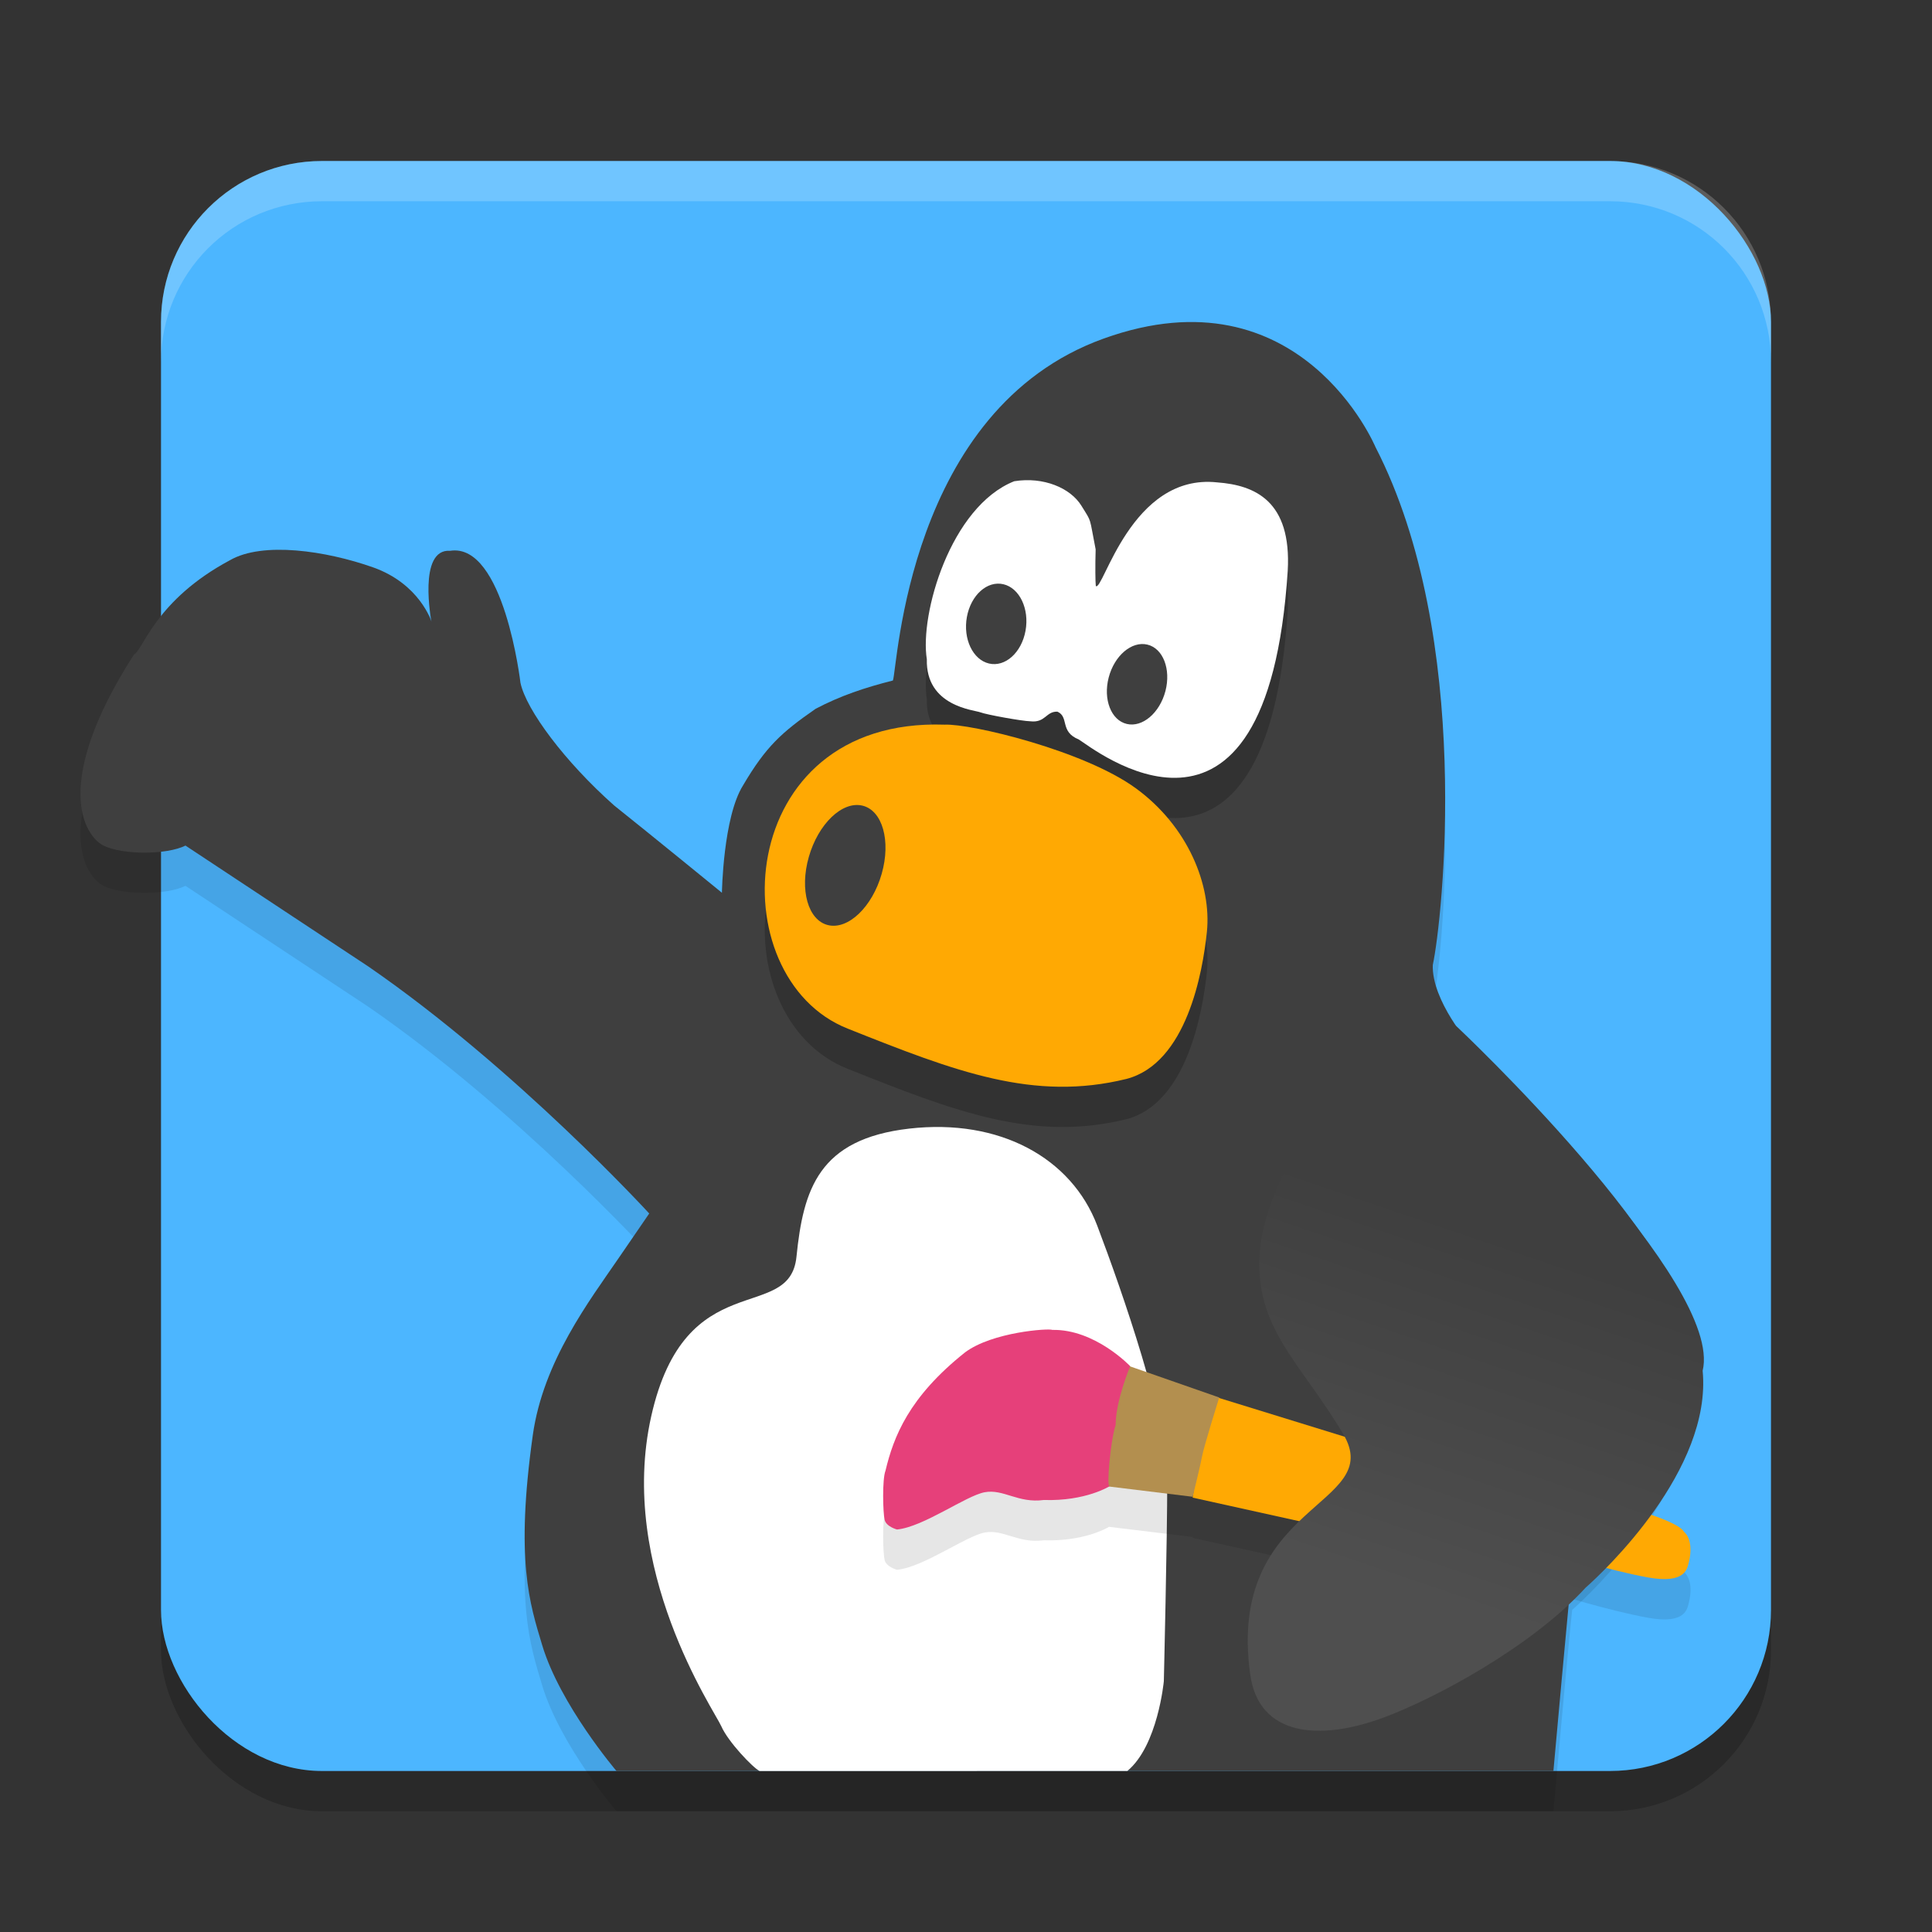 <svg xmlns="http://www.w3.org/2000/svg" xmlns:xlink="http://www.w3.org/1999/xlink" width="48" height="48" version="1.1">
 <rect width="100%" height="100%" fill="#333333" stroke="none"/>
 <defs>
  <linearGradient id="linearGradient1261">
   <stop style="stop-color:#4f4f4f" offset="0"/>
   <stop style="stop-color:#3f3f3f" offset="1"/>
  </linearGradient>
  <linearGradient id="linearGradient1263" x1="34.241" x2="37.169" y1="38.945" y2="30.342" gradientTransform="matrix(1.002,0,0,1,0.329,0.45)" gradientUnits="userSpaceOnUse" xlink:href="#linearGradient1261"/>
 </defs>
 <rect style="opacity:.2" width="40" height="40" x="4" y="5" rx="4" ry="4"/>
 <rect style="fill:#4cb6ff" width="40" height="40" x="4" y="4" rx="4" ry="4"/>
 <path style="opacity:0.1" d="m 15.316,45 c 0,0 -1.399,-1.641 -1.846,-3.128 -0.31,-1.032 -0.669,-2.105 -0.233,-5.215 0.258,-1.838 1.411,-3.345 2.134,-4.401 l 0.759,-1.107 c 0,0 -3.301,-3.603 -6.976,-6.135 L 4.608,22.008 c -0.466,0.234 -1.571,0.234 -2.037,0 -0.466,-0.234 -1.309,-1.523 0.757,-4.746 0.233,-0.117 0.524,-1.348 2.386,-2.344 0.815,-0.469 2.386,-0.234 3.55,0.176 1.164,0.41 1.455,1.348 1.455,1.348 0,0 -0.349,-1.816 0.466,-1.758 1.338,-0.205 1.746,3.281 1.746,3.281 0.143,0.674 1.106,1.963 2.328,3.047 0.902,0.719 2.677,2.168 2.677,2.168 0,0 0.029,-1.875 0.524,-2.666 0.571,-0.97 0.96,-1.318 1.804,-1.904 0.611,-0.322 1.222,-0.527 1.92,-0.703 0.116,-0.293 0.349,-6.738 5.238,-8.496 4.888,-1.758 6.751,2.695 6.751,2.695 2.444,4.746 1.659,11.777 1.426,12.861 -0.116,0.996 0.611,1.553 0.611,1.553 0,0 6.285,5.918 5.761,8.086 0.233,2.461 -2.444,4.98 -2.91,5.391 C 39.001,40.466 38.594,45 38.594,45 Z"/>
 <path style="fill:#ffffff;opacity:.2" d="m8 4c-2.216 0-4 1.784-4 4v1c0-2.216 1.784-4 4-4h32c2.216 0 4 1.784 4 4v-1c0-2.216-1.784-4-4-4h-32z"/>
 <path style="fill:#3f3f3f" d="m 15.316,44 c 0,0 -1.399,-1.641 -1.846,-3.128 -0.31,-1.032 -0.669,-2.105 -0.233,-5.215 0.258,-1.838 1.411,-3.345 2.134,-4.401 l 0.759,-1.107 c 0,0 -3.301,-3.603 -6.976,-6.135 L 4.608,21.008 c -0.466,0.234 -1.571,0.234 -2.037,0 -0.466,-0.234 -1.309,-1.523 0.757,-4.746 0.233,-0.117 0.524,-1.348 2.386,-2.344 0.815,-0.469 2.386,-0.234 3.55,0.176 1.164,0.41 1.455,1.348 1.455,1.348 0,0 -0.349,-1.816 0.466,-1.758 1.338,-0.205 1.746,3.281 1.746,3.281 0.143,0.674 1.106,1.963 2.328,3.047 0.902,0.719 2.677,2.168 2.677,2.168 0,0 0.029,-1.875 0.524,-2.666 0.571,-0.97 0.96,-1.318 1.804,-1.904 0.611,-0.322 1.222,-0.527 1.92,-0.703 0.116,-0.293 0.349,-6.738 5.238,-8.496 4.888,-1.758 6.751,2.695 6.751,2.695 2.444,4.746 1.659,11.777 1.426,12.861 -0.116,0.996 0.611,1.553 0.611,1.553 0,0 6.285,5.918 5.761,8.086 0.233,2.461 -2.444,4.98 -2.91,5.391 C 39.001,39.466 38.594,44 38.594,44 Z"/>
 <path style="opacity:0.2" d="m 25.2,12.956 c 0.725,-0.117 1.394,0.167 1.666,0.607 0.272,0.439 0.19,0.256 0.355,1.086 -0.013,0.436 -0.007,0.806 0.004,0.91 0.177,0.161 0.873,-2.808 3.017,-2.574 0.929,0.069 1.851,0.455 1.751,2.197 -0.513,7.939 -4.886,4.368 -5.193,4.189 -0.477,-0.193 -0.232,-0.559 -0.529,-0.69 -0.287,-0.01 -0.295,0.284 -0.674,0.239 -0.198,-0.003 -1.091,-0.164 -1.242,-0.223 -0.151,-0.059 -1.359,-0.146 -1.328,-1.318 -0.181,-1.113 0.587,-3.796 2.174,-4.424 z"/>
 <path style="fill:#ffffff" d="m 25.2,11.956 c 0.725,-0.117 1.394,0.167 1.666,0.607 0.272,0.439 0.19,0.256 0.355,1.086 -0.013,0.436 -0.007,0.806 0.004,0.91 0.177,0.161 0.873,-2.808 3.017,-2.574 0.929,0.069 1.851,0.455 1.751,2.197 -0.513,7.939 -4.886,4.368 -5.193,4.189 -0.477,-0.193 -0.232,-0.559 -0.529,-0.69 -0.287,-0.01 -0.295,0.284 -0.674,0.239 -0.198,-0.003 -1.091,-0.164 -1.242,-0.223 -0.151,-0.059 -1.359,-0.146 -1.328,-1.318 -0.181,-1.113 0.587,-3.796 2.174,-4.424 z"/>
 <path style="fill:#3f3f3f" d="m 24.022,15.329 c -0.099,0.544 0.148,1.062 0.55,1.156 0.402,0.094 0.808,-0.27 0.907,-0.814 0.099,-0.544 -0.148,-1.062 -0.55,-1.156 -0.402,-0.094 -0.808,0.27 -0.907,0.814 z"/>
 <path style="opacity:0.2" d="m 23.469,19.004 c 0.646,-0.03 3.464,0.64 4.755,1.584 1.292,0.944 1.879,2.406 1.761,3.563 -0.105,1.011 -0.504,3.262 -1.996,3.654 -2.306,0.568 -4.248,-0.18 -6.927,-1.249 -3.202,-1.265 -2.877,-7.735 2.407,-7.552 z"/>
 <path style="fill:#ffa903" d="m 23.469,18.004 c 0.646,-0.03 3.464,0.64 4.755,1.584 1.292,0.944 1.879,2.406 1.761,3.563 -0.105,1.011 -0.504,3.262 -1.996,3.654 -2.306,0.568 -4.248,-0.18 -6.927,-1.249 -3.202,-1.265 -2.877,-7.735 2.407,-7.552 z"/>
 <path style="fill:#3f3f3f" d="m 21.905,21.711 c 0.235,-0.82 0.019,-1.579 -0.481,-1.696 -0.5,-0.117 -1.095,0.454 -1.329,1.274 -0.235,0.82 -0.019,1.579 0.481,1.696 0.5,0.117 1.095,-0.454 1.329,-1.274 z"/>
 <path style="fill:#ffffff" d="M 18.871,44 C 18.708,43.921 18.09,43.276 17.921,42.889 17.751,42.502 15.331,38.972 16.18,35.185 c 0.849,-3.787 3.438,-2.281 3.608,-3.96 0.17,-1.679 0.552,-2.927 2.802,-3.185 2.25,-0.258 4.033,0.732 4.67,2.41 0.637,1.679 1.74,4.863 1.74,6.327 0,1.463 -0.085,4.992 -0.085,4.992 0,0 -0.149,1.604 -0.906,2.23 z"/>
 <path style="opacity:0.1" d="m 26.055,34.032 c -0.335,-0.004 -1.483,0.124 -2.078,0.568 -1.403,1.115 -1.776,2.102 -1.977,2.938 -0.085,0.215 -0.064,1.051 -0.021,1.223 0.043,0.172 0.307,0.24 0.307,0.24 0.659,-0.064 1.712,-0.84 2.18,-0.926 0.468,-0.086 0.829,0.279 1.467,0.193 0.967,0.032 1.541,-0.287 1.621,-0.334 l 2.08,0.252 c 0,0 0.007,-0.029 0.008,-0.031 l -0.008,0.053 2.912,0.645 2.258,-0.686 -1.217,-1.416 -3.299,-1.02 c 1.72e-4,-5.5e-4 0.004,-0.012 0.004,-0.012 l -2.213,-0.771 c 7.1e-5,-1.69e-4 0.002,-0.006 0.002,-0.006 0,0 -0.873,-0.922 -1.936,-0.9 -0.011,-0.005 -0.042,-0.009 -0.09,-0.01 z m 13.699,4.229 -0.105,0.064 -3.6,0.545 2.559,0.721 c 0,0 1.381,0.43 2.338,0.602 0.957,0.172 0.977,-0.237 1.02,-0.408 0.043,-0.172 0.086,-0.535 -0.127,-0.729 -0.064,-0.107 -0.362,-0.344 -2.084,-0.795 z"/>
 <path style="fill:#ffa903" d="m 39.754,37.26 c 1.722,0.45 2.019,0.686 2.083,0.794 0.213,0.193 0.17,0.558 0.128,0.729 -0.043,0.172 -0.064,0.579 -1.02,0.408 -0.957,-0.172 -2.338,-0.601 -2.338,-0.601 l -2.557,-0.722 3.598,-0.544"/>
 <path style="fill:#ffa903" d="m 30.248,34.72 3.337,1.03 1.216,1.416 -2.258,0.686 -2.912,-0.644 0.191,-1.33 z"/>
 <path style="fill:#b38f4f" d="m 27.527,36.929 v 0 c -0.149,-1.437 0.489,-3.003 0.489,-3.003 l 2.275,0.794 c 0,0 -0.383,1.223 -0.425,1.459 -0.043,0.236 -0.234,1.008 -0.234,1.008 z"/>
 <path style="fill:#3f3f3f" d="m 28.955,17.169 c 0.141,-0.544 -0.059,-1.061 -0.449,-1.154 -0.389,-0.093 -0.819,0.273 -0.961,0.817 -0.141,0.544 0.059,1.061 0.449,1.154 0.389,0.093 0.819,-0.273 0.961,-0.817 z"/>
 <path style="fill:#e6407a" d="m 22.286,38 c 0.659,-0.064 1.712,-0.84 2.179,-0.926 0.468,-0.086 0.829,0.279 1.467,0.193 1.043,0.034 1.637,-0.343 1.637,-0.343 -0.085,0.043 0.021,-1.137 0.149,-1.523 0,-0.601 0.361,-1.459 0.361,-1.459 0,0 -0.872,-0.922 -1.934,-0.901 -0.085,-0.043 -1.488,0.05 -2.168,0.558 -1.403,1.115 -1.777,2.103 -1.977,2.939 -0.085,0.215 -0.064,1.051 -0.021,1.223 C 22.021,37.932 22.286,38 22.286,38 Z"/>
 <path style="fill:url(#linearGradient1263)" d="m 35.597,23.967 c -1.072,0.983 -3.975,4.699 -4.271,6.888 -0.277,2.054 0.959,2.941 2.046,4.773 1.074,1.811 -2.907,1.679 -2.311,5.973 0.214,1.544 1.727,1.663 3.329,1.066 1.241,-0.462 3.643,-1.736 5.002,-3.22 0.466,-0.41 3.143,-2.93 2.91,-5.391 0.524,-2.168 -5.761,-8.086 -5.761,-8.086 0,0 -0.976,-1.101 -0.944,-2.002 z"/>
</svg>
